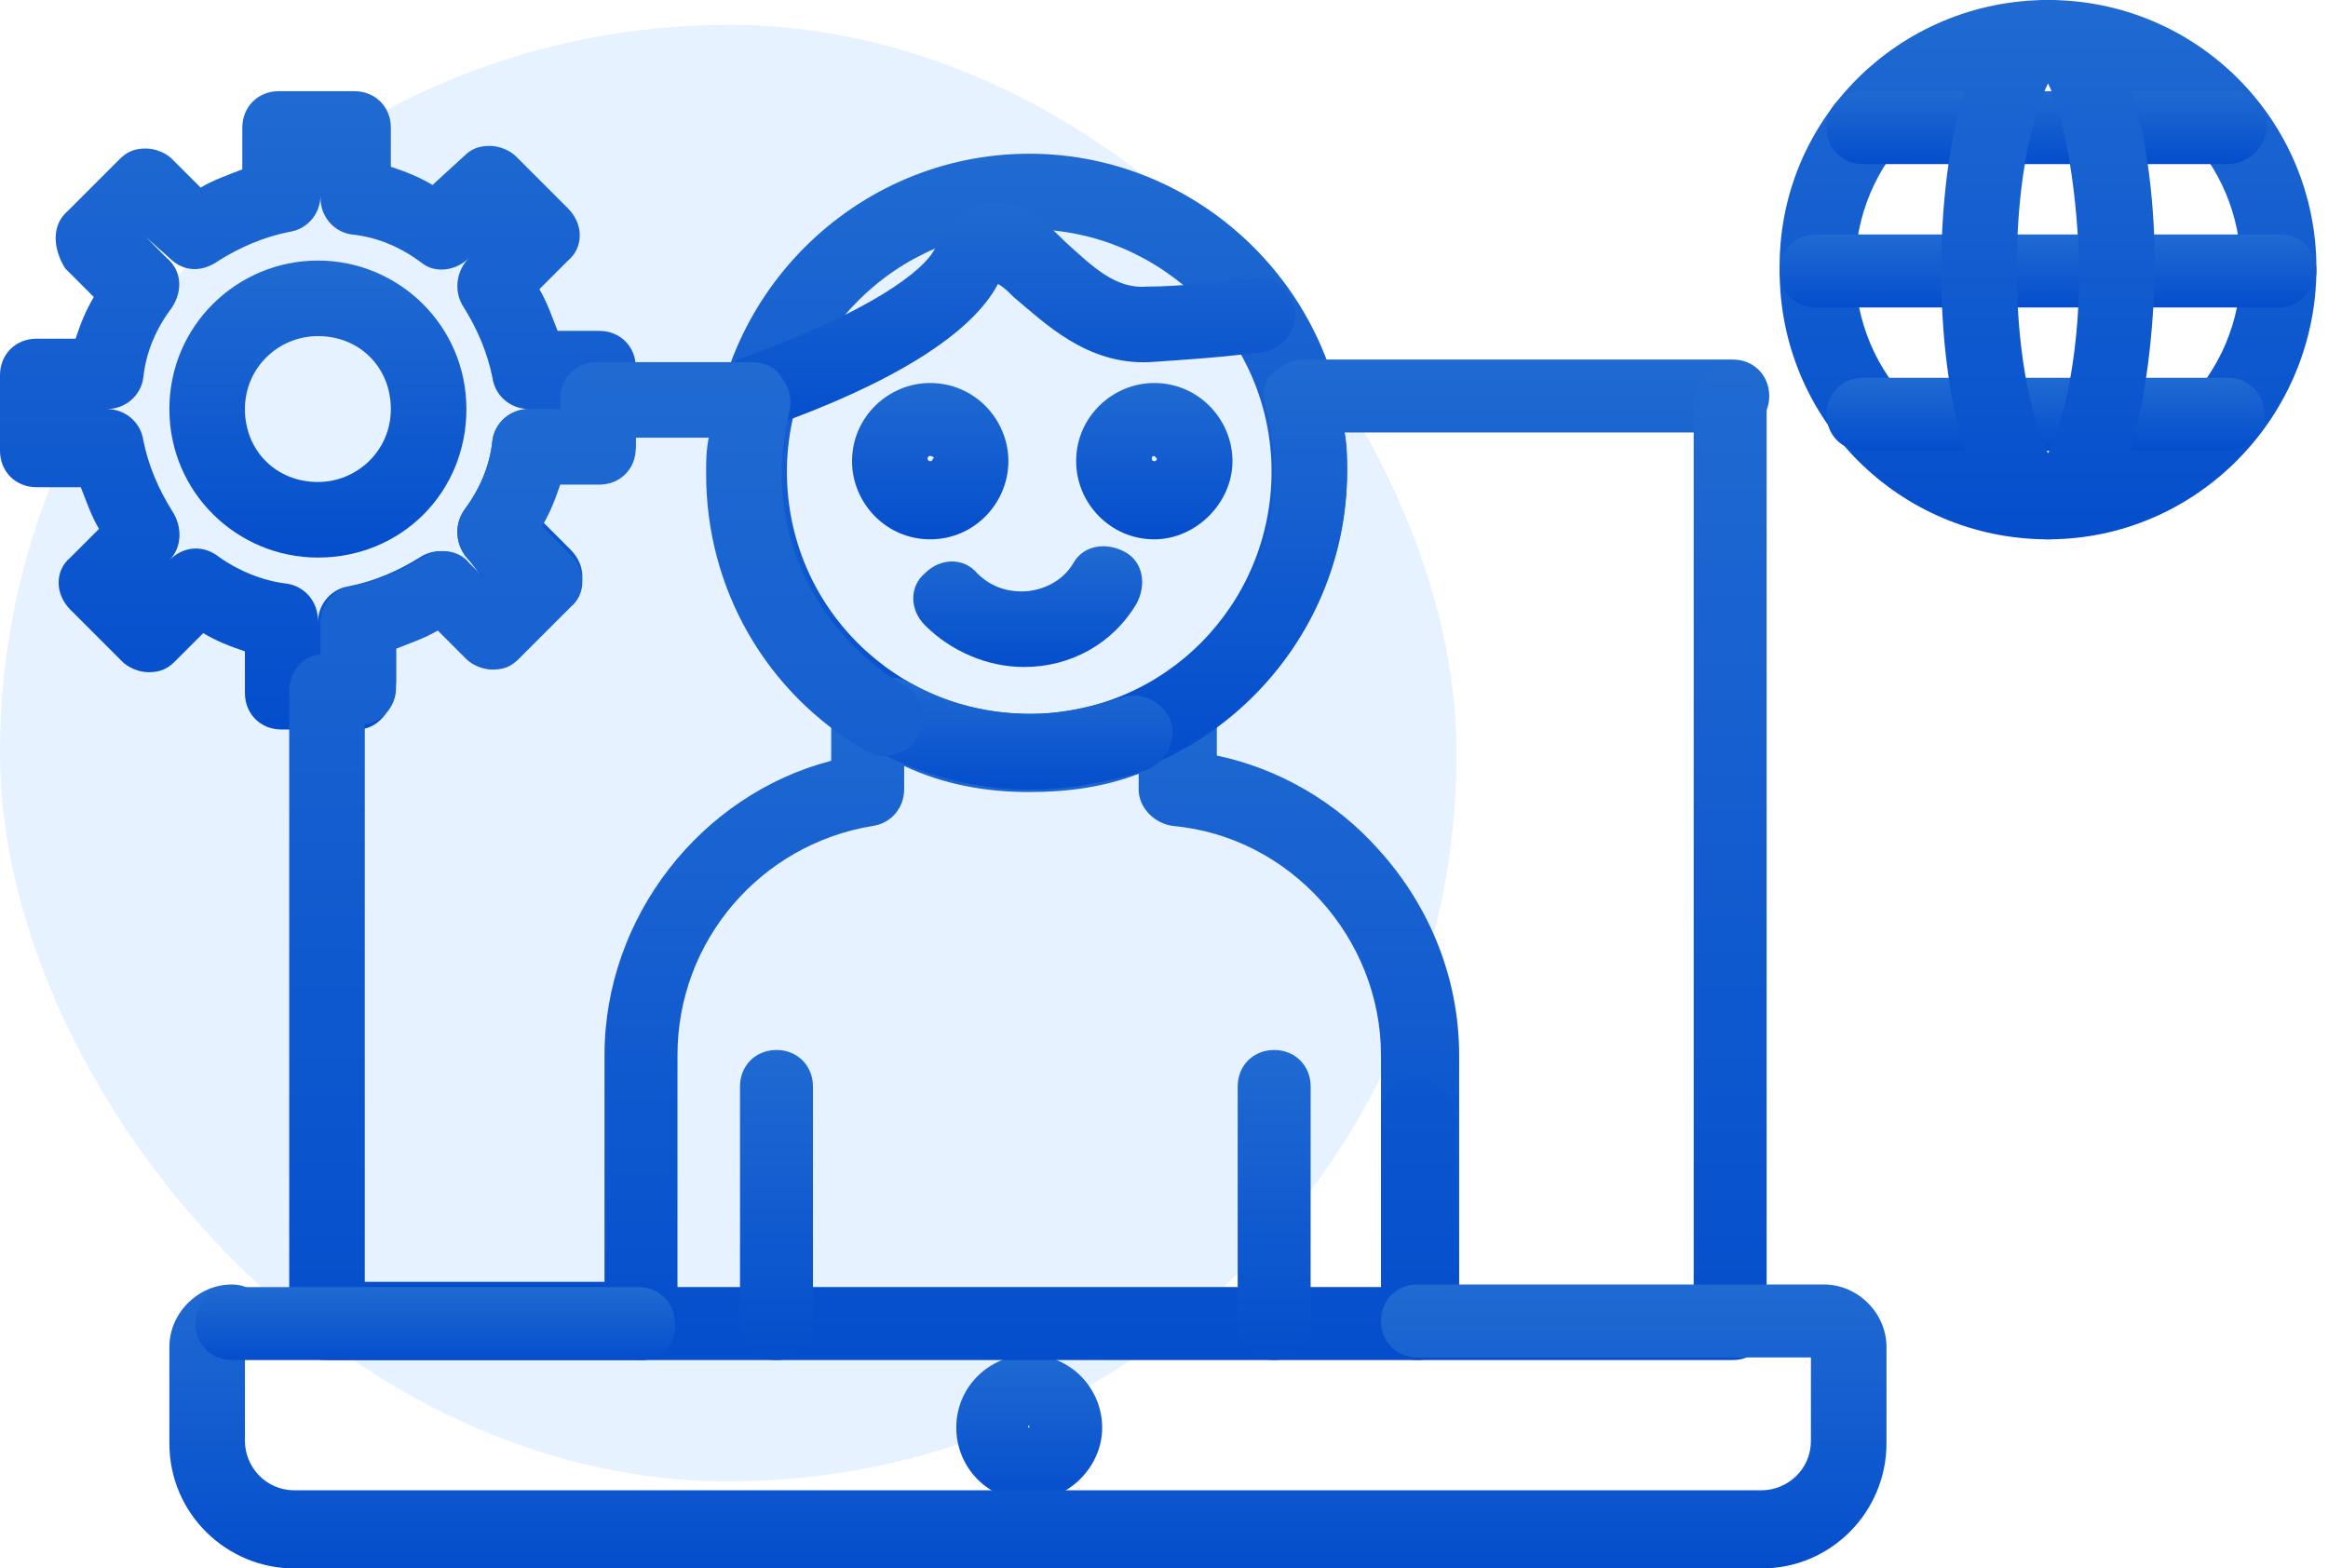 <svg width="187" height="126" viewBox="0 0 187 126" fill="none" xmlns="http://www.w3.org/2000/svg">
<rect opacity="0.1" y="2" width="117" height="117" rx="58.5" fill="#0080FF"/>
<path d="M82.674 120.558C79.326 120.558 76.814 117.837 76.814 114.697C76.814 111.349 79.535 108.837 82.674 108.837C86.023 108.837 88.535 111.558 88.535 114.697C88.535 117.837 85.814 120.558 82.674 120.558ZM82.674 114.488C82.674 114.488 82.465 114.488 82.674 114.488C82.465 114.697 82.674 114.697 82.674 114.697C82.674 114.697 82.674 114.697 82.674 114.488Z" fill="url(#paint0_linear_1467_63401)"/>
<path d="M113.86 109.256H51.488C49.814 109.256 48.558 108 48.558 106.326V84.767C48.558 73.674 56.302 63.837 66.767 61.116V56.512C66.767 55.465 67.395 54.419 68.442 53.791C69.488 53.372 70.744 53.372 71.581 54C74.93 56.302 78.698 57.558 82.884 57.558C86.442 57.558 90 56.512 93.139 54.628C93.977 54 95.233 54 96.279 54.628C97.326 55.256 97.744 56.093 97.744 57.349V60.698C102.767 61.744 107.372 64.465 110.721 68.233C114.907 72.837 117.209 78.698 117.209 84.767V106.326C116.791 108 115.535 109.256 113.86 109.256ZM54.419 103.395H110.93V84.767C110.93 75.349 103.605 67.186 94.186 66.349C92.721 66.14 91.465 64.884 91.465 63.419V62.163C88.744 63.209 85.814 63.628 82.674 63.628C79.116 63.628 75.767 63 72.628 61.535V63.419C72.628 64.884 71.581 66.14 70.116 66.349C61.116 67.814 54.419 75.558 54.419 84.767V103.395Z" fill="url(#paint1_linear_1467_63401)"/>
<path d="M62.372 109.256C60.698 109.256 59.442 108 59.442 106.325V87.279C59.442 85.604 60.698 84.349 62.372 84.349C64.046 84.349 65.302 85.604 65.302 87.279V106.325C65.512 108 64.046 109.256 62.372 109.256Z" fill="url(#paint2_linear_1467_63401)"/>
<path d="M102.349 109.256C100.674 109.256 99.419 108 99.419 106.325V87.279C99.419 85.604 100.674 84.349 102.349 84.349C104.023 84.349 105.279 85.604 105.279 87.279V106.325C105.488 108 104.023 109.256 102.349 109.256Z" fill="url(#paint3_linear_1467_63401)"/>
<path d="M82.674 63.418C68.651 63.418 57.139 51.907 57.139 37.883C57.139 23.86 68.651 12.349 82.674 12.349C96.698 12.349 108.209 23.86 108.209 37.883C108.209 51.907 96.698 63.418 82.674 63.418ZM82.674 18.418C72 18.418 63.209 27.209 63.209 37.883C63.209 48.767 72 57.349 82.674 57.349C93.558 57.349 102.14 48.558 102.14 37.883C102.14 27.209 93.349 18.418 82.674 18.418Z" fill="url(#paint4_linear_1467_63401)"/>
<path d="M60.907 34.535C59.651 34.535 58.605 33.698 57.977 32.442C57.349 30.977 58.186 29.093 59.861 28.674C69.698 25.116 74.302 21.767 75.139 19.884C76.186 17.791 77.442 16.744 79.116 16.326C81.837 15.907 83.721 17.581 85.605 19.465C87.698 21.349 89.581 23.233 92.093 23.023C95.023 23.023 97.954 22.605 100.674 22.395C102.349 22.186 103.814 23.442 104.023 24.907C104.233 26.581 102.977 28.047 101.512 28.256C98.581 28.674 95.442 28.884 92.302 29.093C87.279 29.302 83.93 25.953 81.419 23.86C81 23.442 80.581 23.023 80.163 22.814C78.07 26.791 71.791 30.767 61.744 34.326C61.744 34.326 61.326 34.535 60.907 34.535Z" fill="url(#paint5_linear_1467_63401)"/>
<path d="M74.721 43.326C71.163 43.326 68.442 40.395 68.442 37.047C68.442 33.489 71.372 30.768 74.721 30.768C78.279 30.768 81 33.698 81 37.047C81 40.395 78.279 43.326 74.721 43.326ZM74.721 36.628C74.512 36.628 74.512 36.837 74.512 36.837C74.512 37.047 74.721 37.047 74.721 37.047C74.93 37.047 74.93 36.837 74.93 36.837C75.139 36.837 74.93 36.628 74.721 36.628Z" fill="url(#paint6_linear_1467_63401)"/>
<path d="M92.721 43.326C89.163 43.326 86.442 40.395 86.442 37.047C86.442 33.489 89.372 30.768 92.721 30.768C96.279 30.768 99 33.698 99 37.047C99 40.395 96.07 43.326 92.721 43.326ZM92.721 36.628C92.512 36.628 92.512 36.837 92.512 36.837C92.512 37.047 92.721 37.047 92.721 37.047C92.93 37.047 92.93 36.837 92.93 36.837L92.721 36.628Z" fill="url(#paint7_linear_1467_63401)"/>
<path d="M82.256 53.582C79.326 53.582 76.395 52.326 74.302 50.233C73.046 48.977 73.046 47.093 74.302 46.047C75.558 44.791 77.442 44.791 78.488 46.047C79.535 47.093 80.791 47.512 82.046 47.512C83.721 47.512 85.395 46.675 86.233 45.21C87.07 43.745 88.954 43.535 90.419 44.373C91.884 45.21 92.093 47.093 91.256 48.559C89.372 51.698 86.023 53.582 82.256 53.582Z" fill="url(#paint8_linear_1467_63401)"/>
<path d="M164.512 43.326C152.581 43.326 142.953 33.698 142.953 21.767C142.744 9.628 152.581 0 164.512 0C176.442 0 186.07 9.628 186.07 21.558C186.07 33.488 176.442 43.326 164.512 43.326ZM164.512 6.07C155.93 6.07 149.023 12.977 149.023 21.558C149.023 30.14 155.93 37.047 164.512 37.047C173.093 37.047 180 30.14 180 21.558C180 12.977 173.093 6.07 164.512 6.07Z" fill="url(#paint9_linear_1467_63401)"/>
<path d="M178.953 13.186H149.651C147.977 13.186 146.721 11.93 146.721 10.256C146.721 8.581 147.977 7.326 149.651 7.326H178.953C180.628 7.116 182.093 8.372 182.093 10.046C182.093 11.721 180.628 13.186 178.953 13.186Z" fill="url(#paint10_linear_1467_63401)"/>
<path d="M183.14 24.697H145.884C144.209 24.697 142.953 23.442 142.953 21.767C142.953 20.093 144.209 18.837 145.884 18.837H183.14C184.814 18.837 186.07 20.093 186.07 21.767C186.07 23.232 184.605 24.697 183.14 24.697Z" fill="url(#paint11_linear_1467_63401)"/>
<path d="M178.953 36.209H149.651C147.977 36.209 146.721 34.953 146.721 33.279C146.721 31.604 147.977 30.349 149.651 30.349H178.953C180.628 30.349 181.884 31.604 181.884 33.279C182.093 34.744 180.628 36.209 178.953 36.209Z" fill="url(#paint12_linear_1467_63401)"/>
<path d="M164.512 43.326C158.233 43.326 155.93 31.605 155.93 21.767C155.93 11.721 158.233 0 164.512 0C170.791 0 173.093 11.721 173.093 21.558C172.884 31.605 170.791 43.326 164.512 43.326ZM164.512 6.698C163.465 8.791 162 13.814 162 21.558C162 29.302 163.465 34.326 164.512 36.419C165.558 34.326 167.023 29.302 167.023 21.558C166.814 14.023 165.558 8.791 164.512 6.698Z" fill="url(#paint13_linear_1467_63401)"/>
<path d="M28.674 58.604H22.605C20.93 58.604 19.674 57.348 19.674 55.674V52.325C18.419 51.907 17.372 51.488 16.326 50.86L14.023 53.162C13.395 53.79 12.767 54 11.93 54C11.093 54 10.256 53.581 9.837 53.162L5.651 48.976C4.395 47.721 4.395 45.837 5.651 44.79L7.953 42.488C7.326 41.441 6.907 40.186 6.488 39.139H2.93C1.256 39.139 0 37.883 0 36.209V30.139C0 28.465 1.256 27.209 2.93 27.209H6.07C6.488 25.953 6.907 24.907 7.535 23.86L5.233 21.558C4.186 19.883 4.186 18 5.442 16.953L9.628 12.767C10.256 12.139 10.884 11.93 11.721 11.93C12.558 11.93 13.395 12.348 13.814 12.767L16.116 15.069C17.163 14.441 18.419 14.023 19.465 13.604V10.255C19.465 8.581 20.721 7.325 22.395 7.325H28.465C30.14 7.325 31.395 8.581 31.395 10.255V13.395C32.651 13.814 33.698 14.232 34.744 14.86L37.256 12.558C37.884 11.93 38.512 11.72 39.349 11.72C40.186 11.72 41.023 12.139 41.442 12.558L45.628 16.744C46.884 18 46.884 19.883 45.628 20.93L43.326 23.232C43.953 24.279 44.372 25.535 44.791 26.581H48.139C49.814 26.581 51.07 27.837 51.07 29.511V35.581C51.07 37.255 49.814 38.511 48.139 38.511H45C44.581 39.767 44.163 40.814 43.535 41.86L45.837 44.162C47.093 45.418 47.093 47.302 45.837 48.348L41.651 52.535C40.395 53.79 38.512 53.79 37.465 52.535L35.163 50.232C34.116 50.86 32.861 51.279 31.814 51.697V54.837C31.605 57.139 30.349 58.604 28.674 58.604ZM25.535 52.535V50.023C25.535 48.558 26.581 47.302 28.047 47.093C30.14 46.674 32.023 45.837 33.698 44.79C34.953 43.953 36.628 44.162 37.465 45.209L39.139 46.883L37.674 45C36.628 43.953 36.419 42.279 37.256 41.023C38.512 39.348 39.349 37.465 39.558 35.372C39.767 33.907 41.023 32.86 42.488 32.86H45H42.488C41.023 32.86 39.767 31.814 39.558 30.348C39.139 28.255 38.302 26.372 37.256 24.697C36.419 23.442 36.628 21.767 37.674 20.721L39.349 19.046L37.674 20.721C36.628 21.767 34.953 21.976 33.907 21.139C32.233 19.883 30.349 19.046 28.256 18.837C26.791 18.628 25.744 17.372 25.744 15.907V13.186V15.697C25.744 17.162 24.698 18.418 23.233 18.628C21.14 19.046 19.256 19.883 17.581 20.93C16.116 21.976 14.651 21.767 13.605 20.721L11.721 19.046L13.395 20.721C14.651 21.767 14.651 23.442 13.814 24.697C12.558 26.372 11.721 28.255 11.512 30.348C11.302 31.814 10.046 32.86 8.581 32.86H6.07H8.581C10.046 32.86 11.302 33.907 11.512 35.372C11.93 37.465 12.767 39.348 13.814 41.023C14.651 42.279 14.651 43.953 13.605 45L11.93 46.674L13.605 45C14.651 43.953 16.116 43.744 17.372 44.581C19.047 45.837 21.14 46.674 23.023 46.883C24.488 47.093 25.535 48.348 25.535 49.814V52.535Z" fill="url(#paint14_linear_1467_63401)"/>
<path d="M25.535 44.791C19.047 44.791 13.605 39.559 13.605 32.861C13.605 26.163 19.047 20.931 25.535 20.931C32.023 20.931 37.465 26.163 37.465 32.861C37.465 39.559 32.233 44.791 25.535 44.791ZM25.535 27C22.395 27 19.674 29.512 19.674 32.861C19.674 36.21 22.186 38.721 25.535 38.721C28.674 38.721 31.395 36.21 31.395 32.861C31.395 29.512 28.884 27 25.535 27Z" fill="url(#paint15_linear_1467_63401)"/>
<path d="M94.395 60.279C93.349 60.279 92.302 59.861 91.884 58.814C91.046 57.349 91.465 55.465 92.93 54.628C98.791 51.07 102.349 44.791 102.349 37.884C102.349 36.209 102.14 34.535 101.721 32.861C101.721 32.651 101.512 32.442 101.512 32.023V31.814C101.512 30.977 101.721 30.349 102.349 29.93L102.558 29.721C103.186 29.302 103.814 28.884 104.442 28.884H139.186C140.86 28.884 142.116 30.14 142.116 31.814C142.116 33.488 140.86 34.744 139.186 34.744H108C108.209 35.791 108.209 36.628 108.209 37.675C108.209 46.675 103.605 54.837 95.861 59.442C95.442 60.07 94.814 60.279 94.395 60.279Z" fill="url(#paint16_linear_1467_63401)"/>
<path d="M82.674 63.418C78.279 63.418 73.674 62.162 69.907 60.069C68.442 59.232 68.023 57.349 68.861 55.883C69.698 54.418 71.581 54 73.046 54.837C75.977 56.511 79.326 57.349 82.884 57.349C84.977 57.349 87.07 56.93 89.163 56.302C89.372 56.302 89.791 56.093 90 56.093C91.465 55.465 93.349 56.302 93.977 57.767C94.605 59.232 93.767 61.116 92.302 61.744C91.884 61.953 91.674 61.953 91.256 62.162C88.116 63 85.395 63.418 82.674 63.418Z" fill="url(#paint17_linear_1467_63401)"/>
<path d="M51.488 109.256H26.163C24.488 109.256 23.233 108 23.233 106.325V55.465C23.233 54 24.279 52.744 25.744 52.535V50.023C25.744 48.558 26.791 47.302 28.256 47.093C30.349 46.674 32.233 45.837 33.907 44.79C35.163 43.953 36.837 44.163 37.674 45.209L39.349 46.883L37.674 45C36.628 43.953 36.419 42.279 37.256 41.023C38.512 39.349 39.349 37.465 39.558 35.372C39.767 33.907 41.023 32.86 42.488 32.86H45V32.023C45 30.349 46.256 29.093 47.93 29.093H60.488C61.326 29.093 62.372 29.511 62.791 30.349C63.419 31.186 63.628 32.023 63.419 33.069C63 34.744 62.791 36.418 62.791 38.093C62.791 45 66.558 51.488 72.628 55.046C74.093 55.883 74.512 57.767 73.674 59.232C72.837 60.697 70.954 61.116 69.488 60.279C61.535 55.674 56.721 47.302 56.721 38.093C56.721 37.046 56.721 36.209 56.93 35.163H51.07V36C51.07 37.674 49.814 38.93 48.139 38.93H45C44.581 40.186 44.163 41.232 43.535 42.279L45.837 44.581C47.093 45.837 47.093 47.721 45.837 48.767L41.651 52.953C41.023 53.581 40.395 53.79 39.558 53.79C38.721 53.79 37.884 53.372 37.465 52.953L35.163 50.651C34.116 51.279 32.861 51.697 31.814 52.116V55.256C31.814 56.721 30.767 57.977 29.302 58.186V102.976H51.488C53.163 102.976 54.419 104.232 54.419 105.907C54.419 108 53.163 109.256 51.488 109.256Z" fill="url(#paint18_linear_1467_63401)"/>
<path d="M139.186 109.256H113.86C112.186 109.256 110.93 108 110.93 106.326V89.582C110.93 87.907 112.186 86.652 113.86 86.652C115.535 86.652 116.791 87.907 116.791 89.582V103.396H136.047V32.233C136.047 30.558 137.302 29.303 138.977 29.303C140.651 29.303 141.907 30.558 141.907 32.233V106.535C142.116 108 140.86 109.256 139.186 109.256Z" fill="url(#paint19_linear_1467_63401)"/>
<path d="M141.488 126H23.651C18.209 126 13.605 121.605 13.605 115.954V108.21C13.605 105.489 15.907 103.187 18.628 103.187C20.302 103.187 21.558 104.442 21.558 106.117C21.558 107.373 20.721 108.628 19.674 109.047V115.745C19.674 117.838 21.349 119.721 23.651 119.721H141.488C143.581 119.721 145.465 118.047 145.465 115.745V109.047H113.86C112.186 109.047 110.93 107.791 110.93 106.117C110.93 104.442 112.186 103.187 113.86 103.187H146.512C149.233 103.187 151.535 105.489 151.535 108.21V115.954C151.535 121.396 147.14 126 141.488 126Z" fill="url(#paint20_linear_1467_63401)"/>
<path d="M51.488 109.256H18.628C16.953 109.256 15.698 108 15.698 106.326C15.698 104.651 16.953 103.396 18.628 103.396H51.279C52.953 103.396 54.209 104.651 54.209 106.326C54.419 108 53.163 109.256 51.488 109.256Z" fill="url(#paint21_linear_1467_63401)"/>
<defs>
<linearGradient id="paint0_linear_1467_63401" x1="82.674" y1="108.837" x2="82.674" y2="120.558" gradientUnits="userSpaceOnUse">
<stop stop-color="#206AD2"/>
<stop offset="1" stop-color="#044ECD"/>
</linearGradient>
<linearGradient id="paint1_linear_1467_63401" x1="82.884" y1="53.499" x2="82.884" y2="109.256" gradientUnits="userSpaceOnUse">
<stop stop-color="#206AD2"/>
<stop offset="1" stop-color="#044ECD"/>
</linearGradient>
<linearGradient id="paint2_linear_1467_63401" x1="62.382" y1="84.349" x2="62.382" y2="109.256" gradientUnits="userSpaceOnUse">
<stop stop-color="#206AD2"/>
<stop offset="1" stop-color="#044ECD"/>
</linearGradient>
<linearGradient id="paint3_linear_1467_63401" x1="102.359" y1="84.349" x2="102.359" y2="109.256" gradientUnits="userSpaceOnUse">
<stop stop-color="#206AD2"/>
<stop offset="1" stop-color="#044ECD"/>
</linearGradient>
<linearGradient id="paint4_linear_1467_63401" x1="82.674" y1="12.349" x2="82.674" y2="63.418" gradientUnits="userSpaceOnUse">
<stop stop-color="#206AD2"/>
<stop offset="1" stop-color="#044ECD"/>
</linearGradient>
<linearGradient id="paint5_linear_1467_63401" x1="80.907" y1="16.261" x2="80.907" y2="34.535" gradientUnits="userSpaceOnUse">
<stop stop-color="#206AD2"/>
<stop offset="1" stop-color="#044ECD"/>
</linearGradient>
<linearGradient id="paint6_linear_1467_63401" x1="74.721" y1="30.768" x2="74.721" y2="43.326" gradientUnits="userSpaceOnUse">
<stop stop-color="#206AD2"/>
<stop offset="1" stop-color="#044ECD"/>
</linearGradient>
<linearGradient id="paint7_linear_1467_63401" x1="92.721" y1="30.768" x2="92.721" y2="43.326" gradientUnits="userSpaceOnUse">
<stop stop-color="#206AD2"/>
<stop offset="1" stop-color="#044ECD"/>
</linearGradient>
<linearGradient id="paint8_linear_1467_63401" x1="82.553" y1="43.883" x2="82.553" y2="53.582" gradientUnits="userSpaceOnUse">
<stop stop-color="#206AD2"/>
<stop offset="1" stop-color="#044ECD"/>
</linearGradient>
<linearGradient id="paint9_linear_1467_63401" x1="164.51" y1="0" x2="164.51" y2="43.326" gradientUnits="userSpaceOnUse">
<stop stop-color="#206AD2"/>
<stop offset="1" stop-color="#044ECD"/>
</linearGradient>
<linearGradient id="paint10_linear_1467_63401" x1="164.407" y1="7.303" x2="164.407" y2="13.186" gradientUnits="userSpaceOnUse">
<stop stop-color="#206AD2"/>
<stop offset="1" stop-color="#044ECD"/>
</linearGradient>
<linearGradient id="paint11_linear_1467_63401" x1="164.512" y1="18.837" x2="164.512" y2="24.697" gradientUnits="userSpaceOnUse">
<stop stop-color="#206AD2"/>
<stop offset="1" stop-color="#044ECD"/>
</linearGradient>
<linearGradient id="paint12_linear_1467_63401" x1="164.312" y1="30.349" x2="164.312" y2="36.209" gradientUnits="userSpaceOnUse">
<stop stop-color="#206AD2"/>
<stop offset="1" stop-color="#044ECD"/>
</linearGradient>
<linearGradient id="paint13_linear_1467_63401" x1="164.512" y1="0" x2="164.512" y2="43.326" gradientUnits="userSpaceOnUse">
<stop stop-color="#206AD2"/>
<stop offset="1" stop-color="#044ECD"/>
</linearGradient>
<linearGradient id="paint14_linear_1467_63401" x1="25.535" y1="7.325" x2="25.535" y2="58.604" gradientUnits="userSpaceOnUse">
<stop stop-color="#206AD2"/>
<stop offset="1" stop-color="#044ECD"/>
</linearGradient>
<linearGradient id="paint15_linear_1467_63401" x1="25.535" y1="20.931" x2="25.535" y2="44.791" gradientUnits="userSpaceOnUse">
<stop stop-color="#206AD2"/>
<stop offset="1" stop-color="#044ECD"/>
</linearGradient>
<linearGradient id="paint16_linear_1467_63401" x1="116.787" y1="28.884" x2="116.787" y2="60.279" gradientUnits="userSpaceOnUse">
<stop stop-color="#206AD2"/>
<stop offset="1" stop-color="#044ECD"/>
</linearGradient>
<linearGradient id="paint17_linear_1467_63401" x1="81.311" y1="54.41" x2="81.311" y2="63.418" gradientUnits="userSpaceOnUse">
<stop stop-color="#206AD2"/>
<stop offset="1" stop-color="#044ECD"/>
</linearGradient>
<linearGradient id="paint18_linear_1467_63401" x1="48.667" y1="29.093" x2="48.667" y2="109.256" gradientUnits="userSpaceOnUse">
<stop stop-color="#206AD2"/>
<stop offset="1" stop-color="#044ECD"/>
</linearGradient>
<linearGradient id="paint19_linear_1467_63401" x1="126.43" y1="29.303" x2="126.43" y2="109.256" gradientUnits="userSpaceOnUse">
<stop stop-color="#206AD2"/>
<stop offset="1" stop-color="#044ECD"/>
</linearGradient>
<linearGradient id="paint20_linear_1467_63401" x1="82.57" y1="103.187" x2="82.57" y2="126" gradientUnits="userSpaceOnUse">
<stop stop-color="#206AD2"/>
<stop offset="1" stop-color="#044ECD"/>
</linearGradient>
<linearGradient id="paint21_linear_1467_63401" x1="34.965" y1="103.396" x2="34.965" y2="109.256" gradientUnits="userSpaceOnUse">
<stop stop-color="#206AD2"/>
<stop offset="1" stop-color="#044ECD"/>
</linearGradient>
</defs>
</svg>
